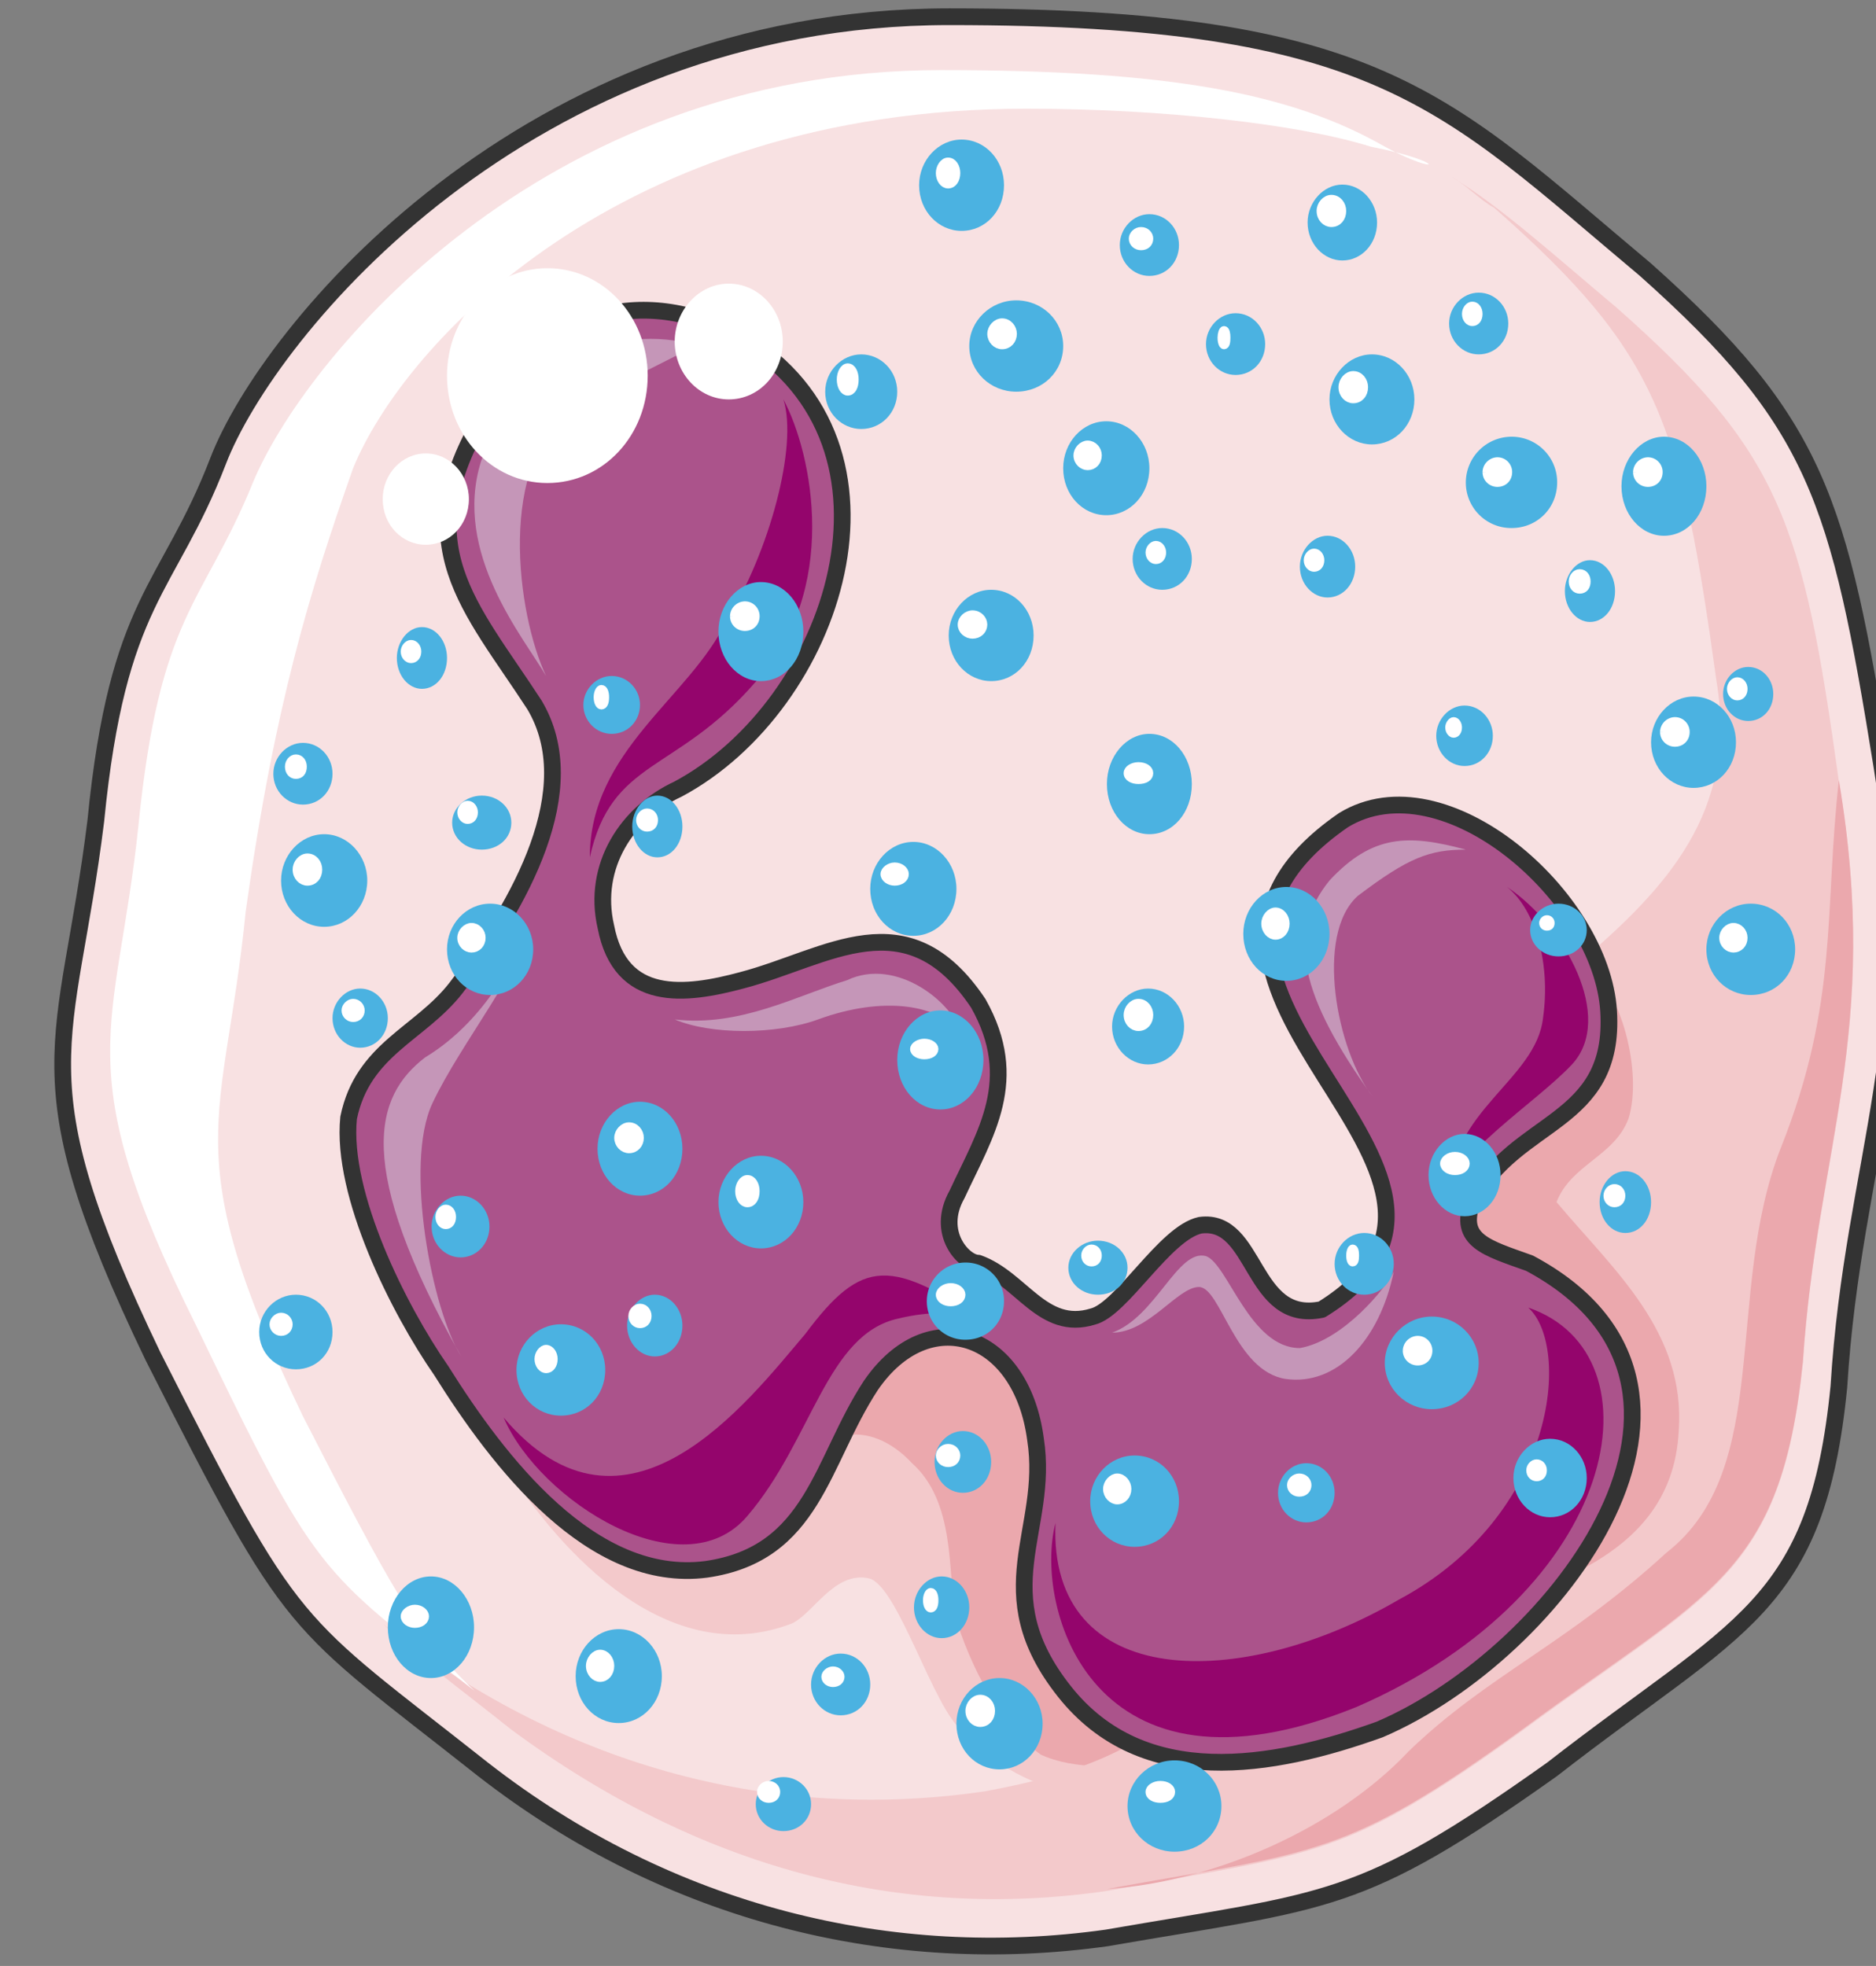 <svg xmlns="http://www.w3.org/2000/svg" version="1.0" viewBox="0 0 116.598 122.192"><rect x="0" y="0" width="116.598" height="122.192" fill="#808080" stroke="none"/><defs><clipPath clipPathUnits="userSpaceOnUse" id="a"><path d="M2.718-.08h116.41v122.246H2.718z"/></clipPath></defs><path clip-path="url(#a)" d="M13.512 28.623c-3.118 8.075-6.236 8.554-7.596 22.346C4.157 65.24 1 66.64 9.474 84.27c8.915 17.59 8.475 16.15 20.508 25.664 11.593 9.035 25.424 12.353 38.776 10.474 13.832-2.399 15.63-1.919 27.664-10.474 11.593-9.034 16.47-9.994 17.829-23.785.88-14.272 5.317-21.867 2.678-38.537-2.678-16.63-4.037-21.387-14.71-30.901C89.705 6.236 85.708 1 58.963 1 32.66 1 16.63 20.507 13.512 28.622z" fill="#f8e1e2" fill-rule="evenodd"/><path d="M31.301 90.945c3.598 5.716 10.274 12.832 17.83 9.994 1.318-.48 2.678-3.318 4.876-2.838 1.8.44 3.998 8.075 5.797 9.474 8.435 9.034 21.787 1.439 16.03-11.393-2.239-5.717-8.035-11.873-13.352-12.833-4.477-.48-7.555.48-10.673-2.878z" fill="#f3c9cb" fill-rule="evenodd"/><path d="M49.13 92.864c1.36-4.278 4.917-4.757 7.556-1.92 2.678 2.4 2.238 6.677 2.678 9.515.88 2.878 2.678 6.676 5.317 8.595 3.997 1.879 12.912 0 15.55-4.278-1.759-.959-3.517-1.918-4.877-3.357-4.437-4.758-4.877-11.394-8.435-16.19-2.678-3.319-8.434-5.237-12.432-4.758z" fill="#eba8ad" fill-rule="evenodd"/><path d="M114.29 48.57c-2.238-16.15-3.597-20.427-13.83-29.462-3.998-3.358-7.117-6.196-10.235-8.115.88.48 1.76 1.44 2.639 1.92 10.273 9.034 11.593 13.311 13.831 29.501 2.679 16.15-18.269 18.989-19.588 32.3-.92 13.313 8.875 13.313-2.238 21.907-11.593 8.076-10.714 12.353-23.626 14.712-12.912 1.918-25.864-1.4-36.978-9.994l-.48-.44c1.8 1.879 4.478 3.798 8.036 6.636 11.593 8.555 24.065 11.873 36.977 9.994 12.952-2.399 14.711-1.92 25.865-9.994 11.593-8.555 16.03-9.514 17.39-22.826.879-13.312 4.876-20.428 2.238-36.138z" fill="#f3c9cb" fill-rule="evenodd"/><path d="M98.54 60.004c2.239 1.439 3.558 6.676 2.679 9.514-.88 2.358-3.558 2.838-4.478 5.197 3.598 4.277 8.035 8.075 7.596 14.231-.44 8.555-9.834 9.954-15.63 12.313 6.275-7.076-.88-12.313-3.119-18.949-1.359-4.757 3.118-10.913 5.357-14.711z" fill="#eba8ad" fill-rule="evenodd"/><path d="M68.798 117.409c12.952-2.359 14.711-1.879 25.865-9.954 11.593-8.555 16.03-9.514 17.39-22.826.879-13.312 4.876-20.428 2.238-36.138-.92 8.115 0 13.791-3.598 22.826-3.558 9.034-.44 19.988-7.116 25.185-6.236 5.716-11.153 7.635-16.03 12.352-4.477 4.757-12.033 8.115-18.749 8.555z" fill="#eba8ad" fill-rule="evenodd"/><path d="M18.829 88.027c-7.996-16.63-4.877-18.07-3.558-31.381 1.799-12.833 3.997-19.948 6.676-27.544C25.065 21.467 38.417 6.756 63.8 6.756c8.475 0 16.95.96 21.387 2.358 4.877.96 4.438 1.92.88 0-5.797-3.318-13.352-4.757-27.583-4.757-24.945 0-39.656 18.07-42.775 25.665-3.118 7.635-5.796 8.075-7.115 21.387-1.36 12.832-4.477 14.75 3.558 30.901 7.555 15.67 7.555 15.19 17.35 22.786-3.559-3.318-5.318-6.636-10.674-17.07z" fill="#fff" fill-rule="evenodd"/><path d="M42.094 49.01c9.795-5.237 15.111-21.387 3.998-28.023-5.796-3.358-12.472-1.919-16.03 4.757-4.877 8.076-.88 11.873 3.118 18.03 3.118 5.236-.88 12.352-4.877 17.589-2.239 2.878-5.797 3.798-6.676 8.075-.48 4.757 3.118 11.913 5.756 15.71 3.558 5.677 9.355 13.272 16.47 12.353 6.676-.96 7.116-6.676 10.234-11.433 3.558-5.197 9.355-3.318 10.234 3.358.88 5.676-3.118 9.474 1.799 15.67 4.877 6.157 12.912 4.757 19.588 2.359 11.113-4.757 23.546-21.387 9.314-28.983-2.678-.959-4.437-1.399-3.557-3.797 2.678-5.237 8.914-4.757 8.474-11.873-.44-7.116-10.233-15.67-16.47-11.873-15.15 10.434 12.473 21.867-1.359 30.422-4.437.92-3.997-5.717-7.555-5.237-2.199.48-4.877 5.237-6.676 5.676-3.118.96-4.437-2.358-7.116-3.318-.88 0-2.678-1.878-1.319-4.277 1.759-3.798 3.998-7.116 1.32-11.873-4.438-6.636-9.355-2.838-14.672-1.439-3.558.96-7.555 1.44-8.475-3.318-.88-3.798 1.36-7.116 4.477-8.555z" fill="#ab538b" fill-rule="evenodd"/><path d="M32.66 57.605c-.88 2.878-3.118 6.236-6.236 8.115-3.118 2.399-4.477 6.676 2.239 18.589-1.8-2.838-3.558-11.913-1.8-15.71 1.8-3.838 5.797-8.595 5.797-10.994zm9.275 5.757c4.037.48 7.595-1.48 10.713-2.439 3.118-1.479 6.676 1.48 7.116 3.398-1.32-1.919-4.877-2.439-8.915-.96-2.638.96-6.676.96-8.914 0zm49.17-10.554c-3.558-.96-5.797-.96-8.475 1.919-2.718 3.358-1.799 7.195 2.678 13.432-2.238-2.879-3.598-10.074-.92-12.473 3.159-2.398 4.478-2.878 6.717-2.878zM69.118 82.83c2.718-.96 4.078-5.237 5.837-4.757 1.359.48 2.718 5.716 5.836 5.716 2.718-.48 5.397-3.797 5.836-4.757-.879 4.278-3.557 7.116-6.715 6.676-3.159-.48-4.038-5.716-5.397-5.716-1.32 0-3.118 2.838-5.397 2.838zM43.294 21.467c-4.877-1.44-11.153.96-13.392 7.196-1.799 5.716 2.678 10.993 4.037 13.352-1.798-3.798-3.118-13.352 1.76-16.71z" fill="#c596b8" fill-rule="evenodd"/><path d="M48.69 24.825c1.8 3.358 3.558 11.873-1.758 17.59-4.917 5.676-8.915 4.716-10.274 10.873 0-6.636 6.236-9.954 8.475-14.671 2.678-4.278 4.477-10.914 3.557-13.792zM31.301 88.107c2.239 5.196 11.153 10.833 15.15 6.116 4.038-4.717 4.918-11.313 9.395-12.273 3.998-.96 5.757.48 5.757.48-6.237-4.277-7.995-4.277-11.553.48-3.598 4.237-11.154 14.151-18.749 5.197zM65.6 94.663c-1.359 5.236 2.239 18.109 18.709 11.433 16.47-7.156 19.108-21.947 10.673-24.825 2.679 2.398 1.76 12.912-8.035 18.149-9.794 5.716-21.786 5.716-21.347-4.757zm28.063-39.536c3.598 2.398 6.716 8.155 4.038 11.033-2.239 2.398-7.636 5.756-7.636 8.155 0-5.277 5.397-7.196 5.837-11.033.48-3.358-.44-6.716-2.239-8.155z" fill="#94056c" fill-rule="evenodd"/><path clip-path="url(#a)" d="M13.552 28.663c-3.118 8.075-6.236 8.554-7.596 22.346C4.197 65.28 1.04 66.68 9.514 84.31c8.915 17.59 8.475 16.15 20.508 25.664 11.593 9.035 25.424 12.353 38.776 10.474 13.832-2.399 15.63-1.919 27.664-10.474 11.593-9.034 16.47-9.994 17.829-23.785.88-14.272 5.317-21.867 2.678-38.537-2.678-16.63-4.037-21.387-14.711-30.901C89.746 6.276 85.748 1.04 59.004 1.04 32.7 1.04 16.67 20.547 13.552 28.662" fill="none" stroke="#333" stroke-width="1.039" stroke-linecap="round" stroke-linejoin="round"/><path d="M42.134 49.05c9.795-5.237 15.111-21.387 3.998-28.023-5.796-3.358-12.472-1.919-16.03 4.757-4.877 8.075-.88 11.873 3.118 18.03 3.118 5.236-.88 12.352-4.877 17.589-2.239 2.878-5.797 3.797-6.676 8.075-.48 4.757 3.118 11.913 5.756 15.71 3.558 5.677 9.355 13.272 16.47 12.353 6.676-.96 7.116-6.676 10.234-11.433 3.558-5.197 9.355-3.318 10.234 3.358.88 5.676-3.118 9.474 1.799 15.67 4.877 6.157 12.912 4.757 19.588 2.359 11.113-4.757 23.546-21.387 9.314-28.983-2.678-.959-4.437-1.399-3.557-3.797 2.678-5.237 8.914-4.757 8.474-11.873-.44-7.116-10.233-15.67-16.47-11.873-15.15 10.434 12.473 21.867-1.359 30.422-4.437.92-3.997-5.717-7.555-5.237-2.199.48-4.877 5.237-6.676 5.676-3.118.96-4.437-2.358-7.116-3.318-.88 0-2.678-1.878-1.32-4.277 1.76-3.798 3.999-7.116 1.32-11.873-4.437-6.636-9.354-2.838-14.671-1.439-3.558.96-7.555 1.44-8.475-3.318-.88-3.798 1.36-7.116 4.477-8.555" fill="none" stroke="#333" stroke-width="1.039" stroke-linecap="round" stroke-linejoin="round"/><path d="M27.783 23.346c0-3.678 2.798-6.676 6.236-6.676 3.478 0 6.237 2.998 6.237 6.676 0 3.718-2.759 6.676-6.237 6.676-3.438 0-6.236-2.958-6.236-6.676zm14.152-2.119c0-1.959 1.519-3.598 3.358-3.598 1.878 0 3.358 1.64 3.358 3.598 0 1.999-1.48 3.598-3.358 3.598-1.84 0-3.358-1.6-3.358-3.598zm-18.149 9.794c0-1.559 1.199-2.838 2.678-2.838 1.48 0 2.678 1.28 2.678 2.838 0 1.6-1.199 2.838-2.678 2.838-1.48 0-2.678-1.239-2.678-2.838z" fill="#fff" fill-rule="evenodd"/><path d="M44.653 74.715c0-1.56 1.2-2.879 2.638-2.879 1.48 0 2.639 1.32 2.639 2.879 0 1.599-1.16 2.878-2.639 2.878-1.439 0-2.638-1.28-2.638-2.878z" fill="#4bb2e1" fill-rule="evenodd"/><path d="M45.932 74.035c0-.4.24-.76.52-.76.32 0 .52.36.52.76 0 .44-.2.76-.52.76-.28 0-.52-.32-.52-.76z" fill="#fff" fill-rule="evenodd"/><path d="M45.932 74.035c0-.4.24-.76.52-.76.32 0 .52.36.52.76 0 .44-.2.76-.52.76-.28 0-.52-.32-.52-.76" fill="none" stroke="#fff" stroke-width=".48" stroke-miterlimit="8"/><path d="M32.1 85.148c0-1.559 1.24-2.838 2.759-2.838 1.559 0 2.758 1.28 2.758 2.838 0 1.6-1.2 2.839-2.758 2.839-1.52 0-2.758-1.24-2.758-2.839z" fill="#4bb2e1" fill-rule="evenodd"/><path d="M33.46 84.469c0-.32.24-.64.48-.64.28 0 .48.32.48.64 0 .36-.2.64-.48.64-.24 0-.48-.28-.48-.64z" fill="#fff" fill-rule="evenodd"/><path d="M33.46 84.469c0-.32.24-.64.48-.64.28 0 .48.32.48.64 0 .36-.2.64-.48.64-.24 0-.48-.28-.48-.64" fill="none" stroke="#fff" stroke-width=".48" stroke-miterlimit="8"/><path d="M102.618 46.132c0-1.559 1.2-2.838 2.638-2.838 1.48 0 2.639 1.279 2.639 2.838 0 1.6-1.16 2.838-2.639 2.838-1.439 0-2.638-1.239-2.638-2.838z" fill="#4bb2e1" fill-rule="evenodd"/><path d="M103.417 45.492a.7.7 0 0 1 .68-.68c.4 0 .68.32.68.68 0 .4-.28.68-.68.68-.36 0-.68-.28-.68-.68z" fill="#fff" fill-rule="evenodd"/><path d="M103.417 45.492a.7.7 0 0 1 .68-.68c.4 0 .68.32.68.68 0 .4-.28.68-.68.68-.36 0-.68-.28-.68-.68" fill="none" stroke="#fff" stroke-width=".48" stroke-miterlimit="8"/><path d="M100.779 30.222c0-1.68 1.2-3.078 2.638-3.078 1.48 0 2.639 1.399 2.639 3.078 0 1.719-1.16 3.078-2.639 3.078-1.439 0-2.638-1.36-2.638-3.078z" fill="#4bb2e1" fill-rule="evenodd"/><path d="M101.738 29.342a.7.7 0 0 1 .68-.68c.4 0 .68.32.68.68 0 .4-.28.68-.68.68-.36 0-.68-.28-.68-.68z" fill="#fff" fill-rule="evenodd"/><path d="M101.738 29.342a.7.7 0 0 1 .68-.68c.4 0 .68.32.68.68 0 .4-.28.68-.68.68-.36 0-.68-.28-.68-.68" fill="none" stroke="#fff" stroke-width=".48" stroke-miterlimit="8"/><path d="M66.08 29.102c0-1.599 1.2-2.918 2.678-2.918 1.48 0 2.679 1.32 2.679 2.918 0 1.64-1.2 2.919-2.679 2.919-1.479 0-2.678-1.28-2.678-2.919z" fill="#4bb2e1" fill-rule="evenodd"/><path d="M66.96 28.303c0-.36.32-.68.639-.68.36 0 .64.32.64.68 0 .4-.28.68-.64.68-.32 0-.64-.28-.64-.68z" fill="#fff" fill-rule="evenodd"/><path d="M66.96 28.303c0-.36.32-.68.639-.68.36 0 .64.32.64.68 0 .4-.28.68-.64.68-.32 0-.64-.28-.64-.68" fill="none" stroke="#fff" stroke-width=".48" stroke-miterlimit="8"/><path d="M17.47 54.727c0-1.56 1.199-2.878 2.678-2.878 1.479 0 2.678 1.319 2.678 2.878 0 1.599-1.2 2.878-2.678 2.878-1.48 0-2.679-1.28-2.679-2.878z" fill="#4bb2e1" fill-rule="evenodd"/><path d="M18.429 54.047c0-.4.32-.76.68-.76.4 0 .679.36.679.76 0 .44-.28.76-.68.76-.36 0-.68-.32-.68-.76z" fill="#fff" fill-rule="evenodd"/><path d="M18.429 54.047c0-.4.32-.76.68-.76.4 0 .679.36.679.76 0 .44-.28.76-.68.76-.36 0-.68-.32-.68-.76" fill="none" stroke="#fff" stroke-width=".48" stroke-miterlimit="8"/><path d="M77.273 58.045c0-1.6 1.2-2.918 2.679-2.918 1.479 0 2.678 1.319 2.678 2.918 0 1.639-1.2 2.918-2.678 2.918-1.48 0-2.679-1.28-2.679-2.918z" fill="#4bb2e1" fill-rule="evenodd"/><path d="M78.632 57.405c0-.4.32-.76.64-.76.36 0 .64.36.64.76 0 .44-.28.76-.64.76-.32 0-.64-.32-.64-.76z" fill="#fff" fill-rule="evenodd"/><path d="M78.632 57.405c0-.4.32-.76.64-.76.36 0 .64.36.64.76 0 .44-.28.76-.64.76-.32 0-.64-.32-.64-.76" fill="none" stroke="#fff" stroke-width=".48" stroke-miterlimit="8"/><path d="M82.63 24.825c0-1.52 1.2-2.798 2.638-2.798 1.48 0 2.639 1.279 2.639 2.798 0 1.559-1.16 2.798-2.639 2.798-1.439 0-2.638-1.239-2.638-2.798z" fill="#4bb2e1" fill-rule="evenodd"/><path d="M83.43 24.065c0-.4.32-.76.679-.76.4 0 .68.36.68.76 0 .44-.28.76-.68.76-.36 0-.68-.32-.68-.76z" fill="#fff" fill-rule="evenodd"/><path d="M83.43 24.065c0-.4.32-.76.679-.76.4 0 .68.36.68.76 0 .44-.28.76-.68.76-.36 0-.68-.32-.68-.76" fill="none" stroke="#fff" stroke-width=".48" stroke-miterlimit="8"/><path d="M68.798 48.73c0-1.718 1.2-3.118 2.639-3.118 1.479 0 2.638 1.4 2.638 3.118 0 1.76-1.16 3.119-2.638 3.119-1.44 0-2.639-1.36-2.639-3.119z" fill="#4bb2e1" fill-rule="evenodd"/><path d="M70.078 48.05c0-.239.32-.439.68-.439.399 0 .679.2.679.44 0 .28-.28.44-.68.44-.36 0-.68-.16-.68-.44z" fill="#fff" fill-rule="evenodd"/><path d="M70.078 48.05c0-.239.32-.439.68-.439.399 0 .679.2.679.44 0 .28-.28.44-.68.44-.36 0-.68-.16-.68-.44" fill="none" stroke="#fff" stroke-width=".48" stroke-miterlimit="8"/><path d="M91.105 29.982a2.85 2.85 0 0 1 2.838-2.838 2.824 2.824 0 0 1 2.838 2.838c0 1.599-1.239 2.838-2.838 2.838a2.824 2.824 0 0 1-2.838-2.838z" fill="#4bb2e1" fill-rule="evenodd"/><path d="M92.384 29.342a.7.7 0 0 1 .68-.68c.4 0 .68.32.68.68 0 .4-.28.68-.68.68-.36 0-.68-.28-.68-.68z" fill="#fff" fill-rule="evenodd"/><path d="M92.384 29.342a.7.7 0 0 1 .68-.68c.4 0 .68.32.68.68 0 .4-.28.68-.68.68-.36 0-.68-.28-.68-.68" fill="none" stroke="#fff" stroke-width=".48" stroke-miterlimit="8"/><path d="M44.653 39.256c0-1.679 1.2-3.078 2.638-3.078 1.48 0 2.639 1.4 2.639 3.078 0 1.72-1.16 3.078-2.639 3.078-1.439 0-2.638-1.359-2.638-3.078z" fill="#4bb2e1" fill-rule="evenodd"/><path d="M45.612 38.297a.7.7 0 0 1 .68-.68c.4 0 .68.32.68.68 0 .4-.28.68-.68.68-.36 0-.68-.28-.68-.68z" fill="#fff" fill-rule="evenodd"/><path d="M45.612 38.297a.7.7 0 0 1 .68-.68c.4 0 .68.32.68.68 0 .4-.28.68-.68.68-.36 0-.68-.28-.68-.68" fill="none" stroke="#fff" stroke-width=".48" stroke-miterlimit="8"/><path d="M37.137 71.397c0-1.6 1.2-2.919 2.639-2.919 1.479 0 2.638 1.32 2.638 2.919 0 1.639-1.159 2.918-2.638 2.918-1.44 0-2.639-1.28-2.639-2.918z" fill="#4bb2e1" fill-rule="evenodd"/><path d="M38.417 70.717c0-.36.32-.72.68-.72.4 0 .679.36.679.72 0 .4-.28.72-.68.72-.36 0-.68-.32-.68-.72z" fill="#fff" fill-rule="evenodd"/><path d="M38.417 70.717c0-.36.32-.72.68-.72.4 0 .679.36.679.72 0 .4-.28.72-.68.72-.36 0-.68-.32-.68-.72" fill="none" stroke="#fff" stroke-width=".48" stroke-miterlimit="8"/><path d="M55.766 65.88c0-1.679 1.2-3.078 2.679-3.078 1.479 0 2.678 1.4 2.678 3.078 0 1.719-1.2 3.078-2.678 3.078-1.48 0-2.679-1.359-2.679-3.078z" fill="#4bb2e1" fill-rule="evenodd"/><path d="M56.806 65.2c0-.2.32-.4.64-.4.359 0 .639.2.639.4 0 .24-.28.4-.64.4-.32 0-.64-.16-.64-.4z" fill="#fff" fill-rule="evenodd"/><path d="M56.806 65.2c0-.2.32-.4.64-.4.359 0 .639.2.639.4 0 .24-.28.4-.64.4-.32 0-.64-.16-.64-.4" fill="none" stroke="#fff" stroke-width=".48" stroke-miterlimit="8"/><path d="M67.759 93.303c0-1.559 1.24-2.838 2.758-2.838 1.56 0 2.759 1.28 2.759 2.838 0 1.6-1.2 2.839-2.759 2.839-1.519 0-2.758-1.24-2.758-2.839z" fill="#4bb2e1" fill-rule="evenodd"/><path d="M68.798 92.544c0-.36.32-.72.64-.72.36 0 .64.36.64.72 0 .4-.28.72-.64.72-.32 0-.64-.32-.64-.72z" fill="#fff" fill-rule="evenodd"/><path d="M68.798 92.544c0-.36.32-.72.64-.72.36 0 .64.36.64.72 0 .4-.28.72-.64.72-.32 0-.64-.32-.64-.72" fill="none" stroke="#fff" stroke-width=".48" stroke-miterlimit="8"/><path d="M57.605 80.871c0-1.32 1.08-2.399 2.399-2.399a2.38 2.38 0 0 1 2.398 2.399c0 1.36-1.04 2.399-2.398 2.399a2.38 2.38 0 0 1-2.399-2.399z" fill="#4bb2e1" fill-rule="evenodd"/><path d="M58.405 80.471c0-.24.32-.48.68-.48.399 0 .679.24.679.48 0 .28-.28.48-.68.48-.36 0-.68-.2-.68-.48z" fill="#fff" fill-rule="evenodd"/><path d="M58.405 80.471c0-.24.32-.48.68-.48.399 0 .679.24.679.48 0 .28-.28.48-.68.48-.36 0-.68-.2-.68-.48" fill="none" stroke="#fff" stroke-width=".48" stroke-miterlimit="8"/><path d="M69.118 63.801c0-1.279 1.04-2.358 2.239-2.358 1.239 0 2.238 1.08 2.238 2.358 0 1.32-.999 2.359-2.238 2.359-1.2 0-2.239-1.04-2.239-2.359z" fill="#4bb2e1" fill-rule="evenodd"/><path d="M70.078 63.082c0-.4.32-.76.68-.76.399 0 .679.36.679.76 0 .44-.28.76-.68.76-.36 0-.68-.32-.68-.76z" fill="#fff" fill-rule="evenodd"/><path d="M70.078 63.082c0-.4.32-.76.68-.76.399 0 .679.36.679.76 0 .44-.28.76-.68.76-.36 0-.68-.32-.68-.76" fill="none" stroke="#fff" stroke-width=".48" stroke-miterlimit="8"/><path d="M88.786 73.036c0-1.4 1.04-2.559 2.239-2.559 1.24 0 2.238 1.16 2.238 2.559 0 1.439-.999 2.558-2.238 2.558-1.2 0-2.239-1.12-2.239-2.558z" fill="#4bb2e1" fill-rule="evenodd"/><path d="M89.746 72.316c0-.24.32-.48.68-.48.399 0 .679.24.679.48 0 .28-.28.48-.68.48-.36 0-.68-.2-.68-.48z" fill="#fff" fill-rule="evenodd"/><path d="M89.746 72.316c0-.24.32-.48.68-.48.399 0 .679.24.679.48 0 .28-.28.48-.68.48-.36 0-.68-.2-.68-.48" fill="none" stroke="#fff" stroke-width=".48" stroke-miterlimit="8"/><path d="M94.063 91.864c0-1.319 1.04-2.438 2.279-2.438 1.279 0 2.278 1.12 2.278 2.438 0 1.36-1 2.439-2.278 2.439-1.24 0-2.279-1.08-2.279-2.439z" fill="#4bb2e1" fill-rule="evenodd"/><path d="M95.102 91.385c0-.24.2-.44.4-.44.24 0 .4.2.4.44 0 .28-.16.44-.4.44-.2 0-.4-.16-.4-.44z" fill="#fff" fill-rule="evenodd"/><path d="M95.102 91.385c0-.24.2-.44.4-.44.24 0 .4.2.4.44 0 .28-.16.44-.4.44-.2 0-.4-.16-.4-.44" fill="none" stroke="#fff" stroke-width=".48" stroke-miterlimit="8"/><path d="M81.27 13.832c0-1.28 1-2.359 2.16-2.359 1.199 0 2.158 1.08 2.158 2.359 0 1.319-.96 2.358-2.159 2.358-1.159 0-2.158-1.04-2.158-2.358z" fill="#4bb2e1" fill-rule="evenodd"/><path d="M82.07 13.112c0-.4.32-.76.68-.76.4 0 .68.36.68.76 0 .44-.28.76-.68.76-.36 0-.68-.32-.68-.76z" fill="#fff" fill-rule="evenodd"/><path d="M82.07 13.112c0-.4.32-.76.68-.76.4 0 .68.36.68.76 0 .44-.28.76-.68.76-.36 0-.68-.32-.68-.76" fill="none" stroke="#fff" stroke-width=".48" stroke-miterlimit="8"/><path d="M16.11 82.79c0-1.28 1.04-2.319 2.279-2.319 1.28 0 2.278 1.04 2.278 2.319 0 1.319-.999 2.318-2.278 2.318-1.24 0-2.279-.999-2.279-2.318z" fill="#4bb2e1" fill-rule="evenodd"/><path d="M16.99 82.31c0-.24.24-.48.48-.48.28 0 .48.24.48.48 0 .28-.2.48-.48.48-.24 0-.48-.2-.48-.48z" fill="#fff" fill-rule="evenodd"/><path d="M16.99 82.31c0-.24.24-.48.48-.48.28 0 .48.24.48.48 0 .28-.2.48-.48.48-.24 0-.48-.2-.48-.48" fill="none" stroke="#fff" stroke-width=".48" stroke-miterlimit="8"/><path d="M51.289 24.345c0-1.279 1.04-2.318 2.239-2.318 1.239 0 2.238 1.039 2.238 2.318 0 1.32-1 2.319-2.238 2.319-1.2 0-2.24-1-2.24-2.319z" fill="#4bb2e1" fill-rule="evenodd"/><path d="M52.248 23.586c0-.4.2-.76.44-.76.28 0 .44.36.44.76 0 .44-.16.76-.44.76-.24 0-.44-.32-.44-.76z" fill="#fff" fill-rule="evenodd"/><path d="M52.248 23.586c0-.4.2-.76.44-.76.28 0 .44.36.44.76 0 .44-.16.76-.44.76-.24 0-.44-.32-.44-.76" fill="none" stroke="#fff" stroke-width=".48" stroke-miterlimit="8"/><path d="M60.243 21.507c0-1.56 1.32-2.838 2.919-2.838 1.639 0 2.918 1.279 2.918 2.838 0 1.599-1.28 2.838-2.918 2.838-1.6 0-2.919-1.239-2.919-2.838z" fill="#4bb2e1" fill-rule="evenodd"/><path d="M61.603 20.747c0-.36.32-.72.68-.72.399 0 .679.36.679.72 0 .4-.28.72-.68.72-.36 0-.68-.32-.68-.72z" fill="#fff" fill-rule="evenodd"/><path d="M61.603 20.747c0-.36.32-.72.68-.72.399 0 .679.36.679.72 0 .4-.28.72-.68.72-.36 0-.68-.32-.68-.72" fill="none" stroke="#fff" stroke-width=".48" stroke-miterlimit="8"/><path d="M106.056 59.004c0-1.559 1.239-2.838 2.758-2.838 1.56 0 2.758 1.28 2.758 2.838 0 1.6-1.199 2.839-2.758 2.839-1.519 0-2.758-1.24-2.758-2.839z" fill="#4bb2e1" fill-rule="evenodd"/><path d="M107.095 58.285c0-.36.32-.68.64-.68.36 0 .64.32.64.68 0 .4-.28.68-.64.68-.32 0-.64-.28-.64-.68z" fill="#fff" fill-rule="evenodd"/><path d="M107.095 58.285c0-.36.32-.68.64-.68.36 0 .64.32.64.68 0 .4-.28.68-.64.68-.32 0-.64-.28-.64-.68" fill="none" stroke="#fff" stroke-width=".48" stroke-miterlimit="8"/><path d="M86.068 84.709c0-1.56 1.319-2.879 2.918-2.879 1.64 0 2.918 1.32 2.918 2.879 0 1.599-1.279 2.878-2.918 2.878-1.599 0-2.918-1.28-2.918-2.878z" fill="#4bb2e1" fill-rule="evenodd"/><path d="M87.427 83.95a.7.7 0 0 1 .68-.68c.4 0 .68.32.68.68 0 .399-.28.679-.68.679-.36 0-.68-.28-.68-.68z" fill="#fff" fill-rule="evenodd"/><path d="M87.427 83.95a.7.7 0 0 1 .68-.68c.4 0 .68.32.68.68 0 .399-.28.679-.68.679-.36 0-.68-.28-.68-.68" fill="none" stroke="#fff" stroke-width=".48" stroke-miterlimit="8"/><path d="M70.078 112.252c0-1.56 1.319-2.838 2.918-2.838 1.639 0 2.918 1.279 2.918 2.838 0 1.599-1.28 2.838-2.918 2.838-1.6 0-2.918-1.239-2.918-2.838z" fill="#4bb2e1" fill-rule="evenodd"/><path d="M71.437 111.373c0-.24.32-.44.68-.44.4 0 .679.2.679.44 0 .28-.28.44-.68.44-.36 0-.68-.16-.68-.44z" fill="#fff" fill-rule="evenodd"/><path d="M71.437 111.373c0-.24.32-.44.68-.44.4 0 .679.2.679.44 0 .28-.28.44-.68.44-.36 0-.68-.16-.68-.44" fill="none" stroke="#fff" stroke-width=".48" stroke-miterlimit="8"/><path d="M35.778 104.177c0-1.6 1.2-2.918 2.679-2.918 1.479 0 2.678 1.319 2.678 2.918 0 1.639-1.2 2.918-2.678 2.918-1.48 0-2.679-1.28-2.679-2.918z" fill="#4bb2e1" fill-rule="evenodd"/><path d="M36.658 103.537c0-.4.32-.76.64-.76.36 0 .639.36.639.76 0 .44-.28.76-.64.76-.32 0-.64-.32-.64-.76z" fill="#fff" fill-rule="evenodd"/><path d="M36.658 103.537c0-.4.32-.76.64-.76.36 0 .639.36.639.76 0 .44-.28.76-.64.76-.32 0-.64-.32-.64-.76" fill="none" stroke="#fff" stroke-width=".48" stroke-miterlimit="8"/><path d="M59.444 107.135c0-1.559 1.2-2.838 2.678-2.838 1.48 0 2.679 1.279 2.679 2.838 0 1.6-1.2 2.838-2.679 2.838-1.479 0-2.678-1.239-2.678-2.838z" fill="#4bb2e1" fill-rule="evenodd"/><path d="M60.243 106.336c0-.4.32-.76.68-.76.4 0 .68.36.68.76 0 .44-.28.76-.68.76-.36 0-.68-.32-.68-.76z" fill="#fff" fill-rule="evenodd"/><path d="M60.243 106.336c0-.4.32-.76.68-.76.4 0 .68.36.68.76 0 .44-.28.76-.68.76-.36 0-.68-.32-.68-.76" fill="none" stroke="#fff" stroke-width=".48" stroke-miterlimit="8"/><path d="M24.105 101.139c0-1.72 1.2-3.158 2.679-3.158 1.479 0 2.678 1.439 2.678 3.158 0 1.759-1.2 3.158-2.678 3.158-1.48 0-2.679-1.4-2.679-3.158z" fill="#4bb2e1" fill-rule="evenodd"/><path d="M25.145 100.46c0-.24.32-.48.64-.48.36 0 .639.24.639.48 0 .279-.28.479-.64.479-.32 0-.64-.2-.64-.48z" fill="#fff" fill-rule="evenodd"/><path d="M25.145 100.46c0-.24.32-.48.64-.48.36 0 .639.24.639.48 0 .279-.28.479-.64.479-.32 0-.64-.2-.64-.48" fill="none" stroke="#fff" stroke-width=".48" stroke-miterlimit="8"/><path d="M27.783 59.004c0-1.559 1.2-2.838 2.679-2.838 1.479 0 2.678 1.28 2.678 2.838 0 1.6-1.2 2.839-2.678 2.839-1.48 0-2.679-1.24-2.679-2.839z" fill="#4bb2e1" fill-rule="evenodd"/><path d="M28.663 58.285c0-.36.32-.68.64-.68.359 0 .639.32.639.68 0 .4-.28.68-.64.68-.32 0-.64-.28-.64-.68z" fill="#fff" fill-rule="evenodd"/><path d="M28.663 58.285c0-.36.32-.68.64-.68.359 0 .639.32.639.68 0 .4-.28.68-.64.68-.32 0-.64-.28-.64-.68" fill="none" stroke="#fff" stroke-width=".48" stroke-miterlimit="8"/><path d="M54.087 55.247c0-1.6 1.2-2.919 2.679-2.919 1.479 0 2.678 1.32 2.678 2.919 0 1.639-1.2 2.918-2.678 2.918-1.48 0-2.679-1.28-2.679-2.918z" fill="#4bb2e1" fill-rule="evenodd"/><path d="M54.967 54.327c0-.24.32-.48.64-.48.36 0 .639.24.639.48 0 .28-.28.48-.64.48-.32 0-.64-.2-.64-.48z" fill="#fff" fill-rule="evenodd"/><path d="M54.967 54.327c0-.24.32-.48.64-.48.36 0 .639.24.639.48 0 .28-.28.48-.64.48-.32 0-.64-.2-.64-.48" fill="none" stroke="#fff" stroke-width=".48" stroke-miterlimit="8"/><path d="M57.125 11.513c0-1.559 1.2-2.838 2.639-2.838 1.479 0 2.638 1.279 2.638 2.838 0 1.6-1.16 2.838-2.638 2.838-1.44 0-2.639-1.239-2.639-2.838z" fill="#4bb2e1" fill-rule="evenodd"/><path d="M58.405 10.753c0-.36.24-.72.52-.72.32 0 .519.36.519.72 0 .4-.2.72-.52.72-.28 0-.52-.32-.52-.72z" fill="#fff" fill-rule="evenodd"/><path d="M58.405 10.753c0-.36.24-.72.52-.72.32 0 .519.36.519.72 0 .4-.2.72-.52.72-.28 0-.52-.32-.52-.72" fill="none" stroke="#fff" stroke-width=".48" stroke-miterlimit="8"/><path d="M58.964 39.496c0-1.559 1.2-2.838 2.639-2.838 1.479 0 2.638 1.279 2.638 2.838 0 1.6-1.16 2.838-2.638 2.838-1.44 0-2.639-1.239-2.639-2.838z" fill="#4bb2e1" fill-rule="evenodd"/><path d="M59.764 38.816c0-.32.32-.64.68-.64.4 0 .679.32.679.64 0 .36-.28.64-.68.64-.36 0-.68-.28-.68-.64z" fill="#fff" fill-rule="evenodd"/><path d="M59.764 38.816c0-.32.32-.64.68-.64.4 0 .679.32.679.64 0 .36-.28.64-.68.64-.36 0-.68-.28-.68-.64" fill="none" stroke="#fff" stroke-width=".48" stroke-miterlimit="8"/><path d="M80.791 35.219c0-1.04.8-1.92 1.719-1.92.96 0 1.719.88 1.719 1.92 0 1.079-.76 1.918-1.719 1.918-.92 0-1.719-.839-1.719-1.918z" fill="#4bb2e1" fill-rule="evenodd"/><path d="M81.27 34.819c0-.24.2-.48.4-.48.24 0 .4.24.4.48 0 .28-.16.48-.4.48-.2 0-.4-.2-.4-.48z" fill="#fff" fill-rule="evenodd"/><path d="M81.27 34.819c0-.24.2-.48.4-.48.24 0 .4.24.4.48 0 .28-.16.48-.4.48-.2 0-.4-.2-.4-.48" fill="none" stroke="#fff" stroke-width=".48" stroke-miterlimit="8"/><path d="M69.598 15.23c0-1.039.84-1.918 1.839-1.918 1.04 0 1.839.88 1.839 1.919 0 1.08-.8 1.919-1.84 1.919-.999 0-1.838-.84-1.838-1.92z" fill="#4bb2e1" fill-rule="evenodd"/><path d="M70.397 14.831c0-.24.24-.48.52-.48.32 0 .52.24.52.48 0 .28-.2.48-.52.48-.28 0-.52-.2-.52-.48z" fill="#fff" fill-rule="evenodd"/><path d="M70.397 14.831c0-.24.24-.48.52-.48.32 0 .52.24.52.48 0 .28-.2.48-.52.48-.28 0-.52-.2-.52-.48" fill="none" stroke="#fff" stroke-width=".48" stroke-miterlimit="8"/><path d="M97.261 36.738c0-1.04.72-1.92 1.56-1.92.879 0 1.558.88 1.558 1.92 0 1.08-.68 1.919-1.559 1.919-.84 0-1.559-.84-1.559-1.92z" fill="#4bb2e1" fill-rule="evenodd"/><path d="M97.74 36.138c0-.28.2-.52.44-.52.28 0 .44.24.44.52 0 .32-.16.52-.44.52-.24 0-.44-.2-.44-.52z" fill="#fff" fill-rule="evenodd"/><path d="M97.74 36.138c0-.28.2-.52.44-.52.28 0 .44.24.44.52 0 .32-.16.52-.44.52-.24 0-.44-.2-.44-.52" fill="none" stroke="#fff" stroke-width=".48" stroke-miterlimit="8"/><path d="M95.102 57.805c0-.88.8-1.639 1.76-1.639.999 0 1.758.76 1.758 1.639 0 .92-.76 1.639-1.759 1.639-.96 0-1.759-.72-1.759-1.639z" fill="#4bb2e1" fill-rule="evenodd"/><path d="M95.902 57.365c0-.12.12-.24.24-.24.16 0 .24.12.24.24 0 .16-.08.24-.24.24-.12 0-.24-.08-.24-.24z" fill="#fff" fill-rule="evenodd"/><path d="M95.902 57.365c0-.12.12-.24.24-.24.16 0 .24.12.24.24 0 .16-.08.24-.24.24-.12 0-.24-.08-.24-.24" fill="none" stroke="#fff" stroke-width=".48" stroke-miterlimit="8"/><path d="M99.42 74.715c0-1.04.72-1.92 1.599-1.92.92 0 1.599.88 1.599 1.92 0 1.08-.68 1.919-1.6 1.919-.879 0-1.598-.84-1.598-1.92z" fill="#4bb2e1" fill-rule="evenodd"/><path d="M99.9 74.315c0-.24.2-.48.44-.48.279 0 .439.24.439.48 0 .28-.16.48-.44.48-.24 0-.44-.2-.44-.48z" fill="#fff" fill-rule="evenodd"/><path d="M99.9 74.315c0-.24.2-.48.44-.48.279 0 .439.24.439.48 0 .28-.16.48-.44.48-.24 0-.44-.2-.44-.48" fill="none" stroke="#fff" stroke-width=".48" stroke-miterlimit="8"/><path d="M58.085 90.865c0-1.04.8-1.919 1.759-1.919 1 0 1.759.88 1.759 1.919 0 1.08-.76 1.919-1.76 1.919-.959 0-1.758-.84-1.758-1.92z" fill="#4bb2e1" fill-rule="evenodd"/><path d="M58.405 90.465c0-.24.24-.48.52-.48.32 0 .519.24.519.48 0 .28-.2.48-.52.48-.28 0-.52-.2-.52-.48z" fill="#fff" fill-rule="evenodd"/><path d="M58.405 90.465c0-.24.24-.48.52-.48.32 0 .519.24.519.48 0 .28-.2.48-.52.48-.28 0-.52-.2-.52-.48" fill="none" stroke="#fff" stroke-width=".48" stroke-miterlimit="8"/><path d="M66.4 78.792c0-.92.84-1.679 1.839-1.679 1.039 0 1.839.76 1.839 1.68 0 .959-.8 1.678-1.84 1.678-.999 0-1.838-.72-1.838-1.679z" fill="#4bb2e1" fill-rule="evenodd"/><path d="M67.44 78.033c0-.24.199-.44.399-.44.24 0 .4.2.4.44 0 .28-.16.44-.4.44-.2 0-.4-.16-.4-.44z" fill="#fff" fill-rule="evenodd"/><path d="M67.44 78.033c0-.24.199-.44.399-.44.24 0 .4.2.4.44 0 .28-.16.44-.4.44-.2 0-.4-.16-.4-.44" fill="none" stroke="#fff" stroke-width=".48" stroke-miterlimit="8"/><path d="M82.95 78.552c0-1.039.84-1.918 1.839-1.918 1.039 0 1.838.879 1.838 1.918 0 1.08-.799 1.92-1.838 1.92-1 0-1.84-.84-1.84-1.92z" fill="#4bb2e1" fill-rule="evenodd"/><path d="M83.91 78.033c0-.24.08-.44.159-.44.12 0 .16.2.16.44 0 .28-.04.44-.16.44-.08 0-.16-.16-.16-.44z" fill="#fff" fill-rule="evenodd"/><path d="M83.91 78.033c0-.24.08-.44.159-.44.12 0 .16.2.16.44 0 .28-.04.44-.16.44-.08 0-.16-.16-.16-.44" fill="none" stroke="#fff" stroke-width=".48" stroke-miterlimit="8"/><path d="M89.266 45.732c0-1 .8-1.879 1.759-1.879 1 0 1.759.88 1.759 1.88 0 1.039-.76 1.878-1.76 1.878-.959 0-1.758-.84-1.758-1.879z" fill="#4bb2e1" fill-rule="evenodd"/><path d="M90.065 45.213c0-.2.16-.4.28-.4.16 0 .28.2.28.4 0 .24-.12.4-.28.4-.12 0-.28-.16-.28-.4z" fill="#fff" fill-rule="evenodd"/><path d="M90.065 45.213c0-.2.16-.4.28-.4.16 0 .28.2.28.4 0 .24-.12.4-.28.4-.12 0-.28-.16-.28-.4" fill="none" stroke="#fff" stroke-width=".48" stroke-miterlimit="8"/><path d="M107.095 43.134c0-.92.72-1.68 1.56-1.68.879 0 1.558.76 1.558 1.68 0 .96-.68 1.679-1.559 1.679-.84 0-1.559-.72-1.559-1.68z" fill="#4bb2e1" fill-rule="evenodd"/><path d="M107.575 42.814c0-.24.2-.48.4-.48.24 0 .4.24.4.48 0 .28-.16.48-.4.48-.2 0-.4-.2-.4-.48z" fill="#fff" fill-rule="evenodd"/><path d="M107.575 42.814c0-.24.2-.48.4-.48.24 0 .4.24.4.48 0 .28-.16.48-.4.48-.2 0-.4-.2-.4-.48" fill="none" stroke="#fff" stroke-width=".48" stroke-miterlimit="8"/><path d="M90.065 20.108c0-1.04.84-1.919 1.84-1.919 1.039 0 1.838.88 1.838 1.919 0 1.08-.8 1.919-1.839 1.919-1 0-1.839-.84-1.839-1.92z" fill="#4bb2e1" fill-rule="evenodd"/><path d="M91.105 19.508c0-.28.2-.52.4-.52.24 0 .4.24.4.52 0 .32-.16.52-.4.52-.2 0-.4-.2-.4-.52z" fill="#fff" fill-rule="evenodd"/><path d="M91.105 19.508c0-.28.2-.52.4-.52.24 0 .4.24.4.52 0 .32-.16.52-.4.52-.2 0-.4-.2-.4-.52" fill="none" stroke="#fff" stroke-width=".48" stroke-miterlimit="8"/><path d="M74.955 21.387c0-1.04.84-1.919 1.838-1.919 1.04 0 1.84.88 1.84 1.919 0 1.08-.8 1.919-1.84 1.919-.999 0-1.838-.84-1.838-1.919z" fill="#4bb2e1" fill-rule="evenodd"/><path d="M75.914 20.987c0-.24.08-.48.16-.48.12 0 .16.24.16.48 0 .28-.04.48-.16.48-.08 0-.16-.2-.16-.48z" fill="#fff" fill-rule="evenodd"/><path d="M75.914 20.987c0-.24.08-.48.16-.48.12 0 .16.24.16.48 0 .28-.04.48-.16.48-.08 0-.16-.2-.16-.48" fill="none" stroke="#fff" stroke-width=".48" stroke-miterlimit="8"/><path d="M70.397 34.739c0-1.04.84-1.919 1.84-1.919 1.039 0 1.838.88 1.838 1.919 0 1.08-.8 1.919-1.839 1.919-1 0-1.839-.84-1.839-1.92z" fill="#4bb2e1" fill-rule="evenodd"/><path d="M71.437 34.34c0-.24.2-.48.4-.48.24 0 .4.24.4.48 0 .279-.16.479-.4.479-.2 0-.4-.2-.4-.48z" fill="#fff" fill-rule="evenodd"/><path d="M71.437 34.34c0-.24.2-.48.4-.48.24 0 .4.24.4.48 0 .279-.16.479-.4.479-.2 0-.4-.2-.4-.48" fill="none" stroke="#fff" stroke-width=".48" stroke-miterlimit="8"/><path d="M24.665 40.895c0-1.04.72-1.919 1.56-1.919.879 0 1.558.88 1.558 1.92 0 1.079-.68 1.918-1.559 1.918-.84 0-1.559-.84-1.559-1.919z" fill="#4bb2e1" fill-rule="evenodd"/><path d="M25.145 40.495c0-.24.2-.48.4-.48.24 0 .4.24.4.48 0 .28-.16.48-.4.48-.2 0-.4-.2-.4-.48z" fill="#fff" fill-rule="evenodd"/><path d="M25.145 40.495c0-.24.2-.48.4-.48.24 0 .4.24.4.48 0 .28-.16.48-.4.48-.2 0-.4-.2-.4-.48" fill="none" stroke="#fff" stroke-width=".48" stroke-miterlimit="8"/><path d="M28.103 51.129c0-.92.84-1.679 1.839-1.679 1.04 0 1.839.76 1.839 1.679 0 .96-.8 1.679-1.84 1.679-.999 0-1.838-.72-1.838-1.679z" fill="#4bb2e1" fill-rule="evenodd"/><path d="M28.663 50.49c0-.24.2-.48.4-.48.24 0 .4.24.4.48 0 .28-.16.48-.4.48-.2 0-.4-.2-.4-.48z" fill="#fff" fill-rule="evenodd"/><path d="M28.663 50.49c0-.24.2-.48.4-.48.24 0 .4.24.4.48 0 .28-.16.48-.4.48-.2 0-.4-.2-.4-.48" fill="none" stroke="#fff" stroke-width=".48" stroke-miterlimit="8"/><path d="M36.258 43.813c0-.959.8-1.798 1.759-1.798 1 0 1.759.839 1.759 1.798 0 1-.76 1.8-1.759 1.8-.96 0-1.759-.8-1.759-1.8z" fill="#4bb2e1" fill-rule="evenodd"/><path d="M37.137 43.334c0-.28.12-.52.24-.52.16 0 .24.24.24.52 0 .32-.08.52-.24.52-.12 0-.24-.2-.24-.52z" fill="#fff" fill-rule="evenodd"/><path d="M37.137 43.334c0-.28.12-.52.24-.52.16 0 .24.24.24.52 0 .32-.08.52-.24.52-.12 0-.24-.2-.24-.52" fill="none" stroke="#fff" stroke-width=".48" stroke-miterlimit="8"/><path d="M39.296 51.369c0-1.04.72-1.919 1.56-1.919.879 0 1.558.88 1.558 1.919 0 1.08-.68 1.919-1.559 1.919-.84 0-1.559-.84-1.559-1.92z" fill="#4bb2e1" fill-rule="evenodd"/><path d="M39.776 50.97c0-.24.2-.48.44-.48.28 0 .44.24.44.48 0 .279-.16.479-.44.479-.24 0-.44-.2-.44-.48z" fill="#fff" fill-rule="evenodd"/><path d="M39.776 50.97c0-.24.2-.48.44-.48.28 0 .44.24.44.48 0 .279-.16.479-.44.479-.24 0-.44-.2-.44-.48" fill="none" stroke="#fff" stroke-width=".48" stroke-miterlimit="8"/><path d="M26.824 76.234c0-1.04.84-1.919 1.799-1.919.999 0 1.799.88 1.799 1.919 0 1.08-.8 1.919-1.8 1.919-.959 0-1.798-.84-1.798-1.92z" fill="#4bb2e1" fill-rule="evenodd"/><path d="M27.303 75.634c0-.28.2-.52.4-.52.24 0 .4.24.4.52 0 .32-.16.52-.4.52-.2 0-.4-.2-.4-.52z" fill="#fff" fill-rule="evenodd"/><path d="M27.303 75.634c0-.28.2-.52.4-.52.24 0 .4.24.4.52 0 .32-.16.52-.4.52-.2 0-.4-.2-.4-.52" fill="none" stroke="#fff" stroke-width=".48" stroke-miterlimit="8"/><path d="M38.976 82.39c0-1.04.8-1.919 1.72-1.919.959 0 1.718.88 1.718 1.92 0 1.078-.76 1.918-1.719 1.918-.92 0-1.719-.84-1.719-1.919z" fill="#4bb2e1" fill-rule="evenodd"/><path d="M39.296 81.79c0-.28.24-.52.48-.52.28 0 .48.24.48.52 0 .32-.2.52-.48.52-.24 0-.48-.2-.48-.52z" fill="#fff" fill-rule="evenodd"/><path d="M39.296 81.79c0-.28.24-.52.48-.52.28 0 .48.24.48.52 0 .32-.2.52-.48.52-.24 0-.48-.2-.48-.52" fill="none" stroke="#fff" stroke-width=".48" stroke-miterlimit="8"/><path d="M46.972 112.132c0-.92.799-1.679 1.718-1.679.96 0 1.72.76 1.72 1.679 0 .96-.76 1.679-1.72 1.679-.919 0-1.718-.72-1.718-1.679z" fill="#4bb2e1" fill-rule="evenodd"/><path d="M47.291 111.373c0-.24.24-.44.48-.44.28 0 .48.2.48.44 0 .28-.2.44-.48.44-.24 0-.48-.16-.48-.44z" fill="#fff" fill-rule="evenodd"/><path d="M47.291 111.373c0-.24.24-.44.48-.44.28 0 .48.2.48.44 0 .28-.2.44-.48.44-.24 0-.48-.16-.48-.44" fill="none" stroke="#fff" stroke-width=".48" stroke-miterlimit="8"/><path d="M50.41 104.697c0-1.04.839-1.92 1.838-1.92 1.04 0 1.84.88 1.84 1.92 0 1.079-.8 1.918-1.84 1.918-1 0-1.839-.84-1.839-1.918z" fill="#4bb2e1" fill-rule="evenodd"/><path d="M51.289 104.217c0-.2.24-.4.48-.4.28 0 .48.2.48.4 0 .24-.2.4-.48.4-.24 0-.48-.16-.48-.4z" fill="#fff" fill-rule="evenodd"/><path d="M51.289 104.217c0-.2.24-.4.48-.4.28 0 .48.2.48.4 0 .24-.2.4-.48.4-.24 0-.48-.16-.48-.4" fill="none" stroke="#fff" stroke-width=".48" stroke-miterlimit="8"/><path d="M56.806 99.9c0-1.04.8-1.92 1.719-1.92.959 0 1.718.88 1.718 1.92 0 1.079-.76 1.918-1.718 1.918-.92 0-1.72-.84-1.72-1.919z" fill="#4bb2e1" fill-rule="evenodd"/><path d="M57.605 99.46c0-.28.12-.52.24-.52.16 0 .24.24.24.52 0 .32-.08.52-.24.52-.12 0-.24-.2-.24-.52z" fill="#fff" fill-rule="evenodd"/><path d="M57.605 99.46c0-.28.12-.52.24-.52.16 0 .24.24.24.52 0 .32-.08.52-.24.52-.12 0-.24-.2-.24-.52" fill="none" stroke="#fff" stroke-width=".48" stroke-miterlimit="8"/><path d="M16.99 48.09c0-1.039.84-1.918 1.839-1.918 1.039 0 1.838.88 1.838 1.919 0 1.08-.799 1.919-1.838 1.919-1 0-1.84-.84-1.84-1.92z" fill="#4bb2e1" fill-rule="evenodd"/><path d="M17.95 47.651c0-.28.199-.52.439-.52.28 0 .44.24.44.52 0 .32-.16.52-.44.52-.24 0-.44-.2-.44-.52z" fill="#fff" fill-rule="evenodd"/><path d="M17.95 47.651c0-.28.199-.52.439-.52.28 0 .44.24.44.52 0 .32-.16.52-.44.52-.24 0-.44-.2-.44-.52" fill="none" stroke="#fff" stroke-width=".48" stroke-miterlimit="8"/><path d="M20.667 63.282c0-1 .8-1.84 1.72-1.84.959 0 1.718.84 1.718 1.84 0 1.039-.76 1.839-1.719 1.839-.919 0-1.719-.8-1.719-1.84z" fill="#4bb2e1" fill-rule="evenodd"/><path d="M21.467 62.802c0-.24.24-.48.48-.48.28 0 .48.24.48.48 0 .28-.2.48-.48.48-.24 0-.48-.2-.48-.48z" fill="#fff" fill-rule="evenodd"/><path d="M21.467 62.802c0-.24.24-.48.48-.48.28 0 .48.24.48.48 0 .28-.2.48-.48.48-.24 0-.48-.2-.48-.48" fill="none" stroke="#fff" stroke-width=".48" stroke-miterlimit="8"/><path d="M79.432 92.784c0-1 .8-1.84 1.759-1.84 1 0 1.759.84 1.759 1.84 0 1.04-.76 1.839-1.76 1.839-.959 0-1.758-.8-1.758-1.84z" fill="#4bb2e1" fill-rule="evenodd"/><path d="M80.231 92.304c0-.24.24-.48.52-.48.32 0 .52.24.52.48 0 .28-.2.48-.52.48-.28 0-.52-.2-.52-.48z" fill="#fff" fill-rule="evenodd"/><path d="M80.231 92.304c0-.24.24-.48.52-.48.32 0 .52.24.52.48 0 .28-.2.48-.52.48-.28 0-.52-.2-.52-.48" fill="none" stroke="#fff" stroke-width=".48" stroke-miterlimit="8"/></svg>